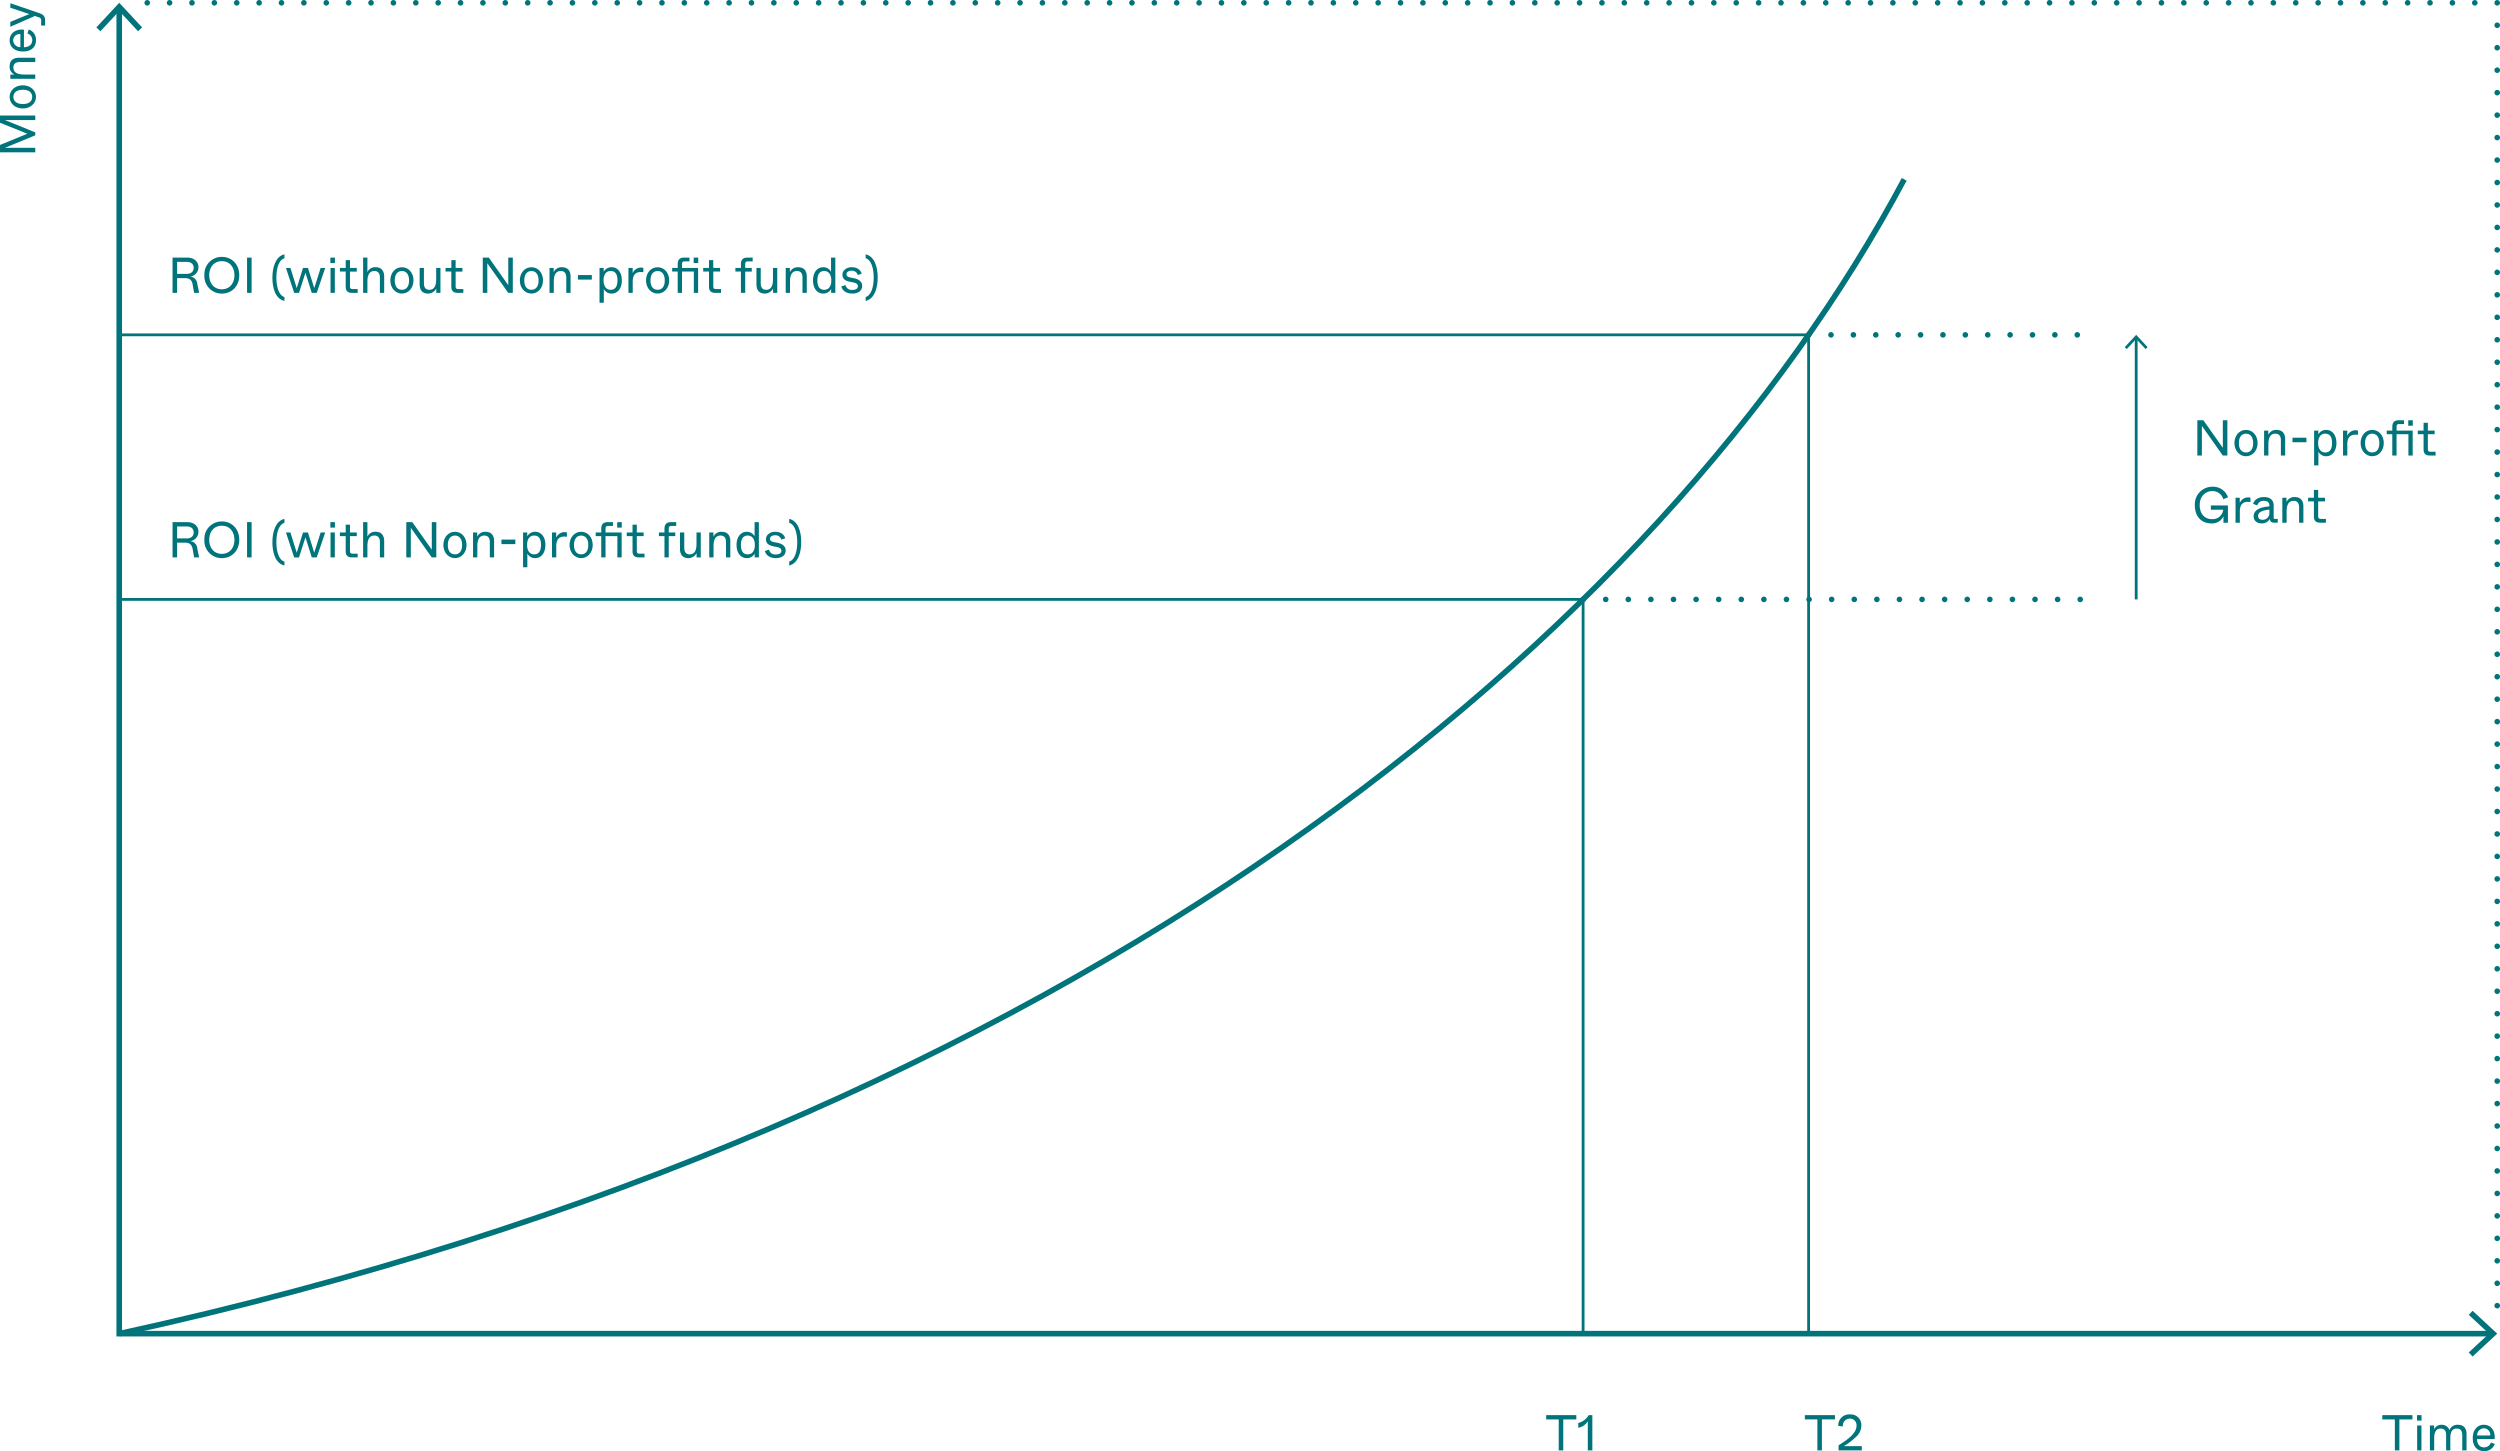 <svg xmlns="http://www.w3.org/2000/svg" viewBox="0 0 893.301 518.513">
  <defs>
    <style>
      .cls-1, .cls-3, .cls-4, .cls-5, .cls-6, .cls-7, .cls-8 {
        fill: none;
        stroke: #00747a;
      }

      .cls-1, .cls-6 {
        stroke-miterlimit: 10;
      }

      .cls-1, .cls-3, .cls-4, .cls-5, .cls-7, .cls-8 {
        stroke-width: 2px;
      }

      .cls-2 {
        fill: #00747a;
      }

      .cls-3, .cls-4, .cls-5, .cls-7, .cls-8 {
        stroke-linecap: round;
        stroke-linejoin: round;
      }

      .cls-4 {
        stroke-dasharray: 0 7.997;
      }

      .cls-5 {
        stroke-dasharray: 0 8.027;
      }

      .cls-7 {
        stroke-dasharray: 0 8.074;
      }

      .cls-8 {
        stroke-dasharray: 0 8;
      }
    </style>
  </defs>
  <g id="Layer_2" data-name="Layer 2">
    <g id="PDF-chiuso">
      <g>
        <g>
          <polyline class="cls-1" points="890.132 476.541 42.604 476.541 42.604 3.169"/>
          <polygon class="cls-2" points="883.505 468.362 882.141 469.826 889.365 476.539 882.141 483.254 883.505 484.719 892.301 476.539 883.505 468.362"/>
          <polygon class="cls-2" points="50.783 9.796 49.318 11.16 42.605 3.937 35.891 11.16 34.426 9.796 42.605 1 50.783 9.796"/>
        </g>
        <g>
          <line class="cls-3" x1="52.604" y1="1" x2="52.604" y2="1"/>
          <line class="cls-4" x1="60.601" y1="1" x2="888.302" y2="1"/>
          <line class="cls-3" x1="892.301" y1="1" x2="892.301" y2="1"/>
          <line class="cls-5" x1="892.301" y1="9.027" x2="892.301" y2="462.528"/>
          <line class="cls-3" x1="892.301" y1="466.541" x2="892.301" y2="466.541"/>
        </g>
        <g>
          <path class="cls-2" d="M858.423,507.188h-4.484v-1.531h10.768v1.531h-4.663v11.073h-1.621Z" transform="translate(-2.696)"/>
          <path class="cls-2" d="M866.342,505.657h1.621V507.6h-1.621Zm.054,3.691h1.531v8.913H866.4Z" transform="translate(-2.696)"/>
          <path class="cls-2" d="M870.95,509.348h1.494V510.7a2.958,2.958,0,0,1,2.683-1.6,2.872,2.872,0,0,1,2.81,1.908,3.024,3.024,0,0,1,2.988-1.908c2.035,0,3.115,1.189,3.115,3.259v5.906h-1.53V512.8c0-1.728-.775-2.341-1.963-2.341-2.251,0-2.305,2.377-2.305,3.656v4.141h-1.494V512.8c0-1.728-.793-2.341-1.981-2.341-2.178,0-2.287,2.377-2.287,3.656v4.141h-1.53Z" transform="translate(-2.696)"/>
          <path class="cls-2" d="M886.268,513.85c0-2.935,1.673-4.754,3.942-4.754,2.593,0,4.195,2.2,3.853,5.113h-6.284c.091,2.251,1.333,2.971,2.575,2.971a2.531,2.531,0,0,0,2.377-1.728l1.4.486a3.82,3.82,0,0,1-3.835,2.575C887.87,518.513,886.268,516.875,886.268,513.85Zm6.229-.919a2.308,2.308,0,0,0-2.287-2.574,2.54,2.54,0,0,0-2.395,2.574Z" transform="translate(-2.696)"/>
        </g>
        <g>
          <path class="cls-2" d="M652.078,507.188H647.6v-1.531h10.767v1.531H653.7v11.073h-1.621Z" transform="translate(-2.696)"/>
          <path class="cls-2" d="M659.655,516.443c3.133-1.982,6.41-4.25,6.41-6.95a2.34,2.34,0,0,0-2.377-2.593,2.5,2.5,0,0,0-2.484,2.808l-1.656-.215a3.879,3.879,0,0,1,4.14-4.088,3.788,3.788,0,0,1,4.106,3.907,5.388,5.388,0,0,1-1.387,3.6,22.526,22.526,0,0,1-4.879,3.817h6.428v1.53h-8.3Z" transform="translate(-2.696)"/>
        </g>
        <g>
          <path class="cls-2" d="M559.662,507.188h-4.483v-1.531h10.767v1.531h-4.663v11.073h-1.621Z" transform="translate(-2.696)"/>
          <path class="cls-2" d="M570.048,509.619v-1.765a5.115,5.115,0,0,1-3.4,2.322v-1.71a6.007,6.007,0,0,0,3.726-2.809h1.3v12.6h-1.621Z" transform="translate(-2.696)"/>
        </g>
        <g>
          <path class="cls-2" d="M2.7,54.441V51.794l7.418-3.043c1.549-.63,2.035-.828,2.324-.955-.289-.126-.793-.341-2.324-.954L2.7,43.872V41.279H15.3V42.9H4.442L15.3,47.292v1.063L4.442,52.821H15.3v1.62Z" transform="translate(-2.696)"/>
          <path class="cls-2" d="M10.853,38.763c-2.683,0-4.717-1.728-4.717-4.14s2.034-4.142,4.717-4.142,4.7,1.8,4.7,4.142S13.535,38.763,10.853,38.763Zm.018-6.7c-2.251,0-3.386,1.044-3.386,2.557s1.135,2.556,3.386,2.556S14.2,36.134,14.2,34.623,13.121,32.066,10.871,32.066Z" transform="translate(-2.696)"/>
          <path class="cls-2" d="M6.388,28.161V26.667H7.9A3.067,3.067,0,0,1,6.136,23.75c0-2.215,1.368-3.116,3.348-3.116H15.3v1.532H9.845c-1.675,0-2.36.773-2.36,1.961,0,2.45,2.719,2.5,4.034,2.5H15.3v1.531Z" transform="translate(-2.696)"/>
          <path class="cls-2" d="M10.889,18.405c-2.935,0-4.753-1.674-4.753-3.943,0-2.592,2.2-4.195,5.113-3.853v6.284C13.5,16.8,14.22,15.56,14.22,14.318a2.532,2.532,0,0,0-1.729-2.377l.487-1.4a3.819,3.819,0,0,1,2.574,3.835C15.552,16.8,13.914,18.405,10.889,18.405Zm-.918-6.23A2.308,2.308,0,0,0,7.4,14.462a2.54,2.54,0,0,0,2.575,2.395Z" transform="translate(-2.696)"/>
          <path class="cls-2" d="M6.388,1.159,16.524,4.616c1.765.594,2.288,1.242,2.288,2.808V9.117H17.406V7.424A1.079,1.079,0,0,0,16.614,6.2l-1.422-.5-8.8,3.853V7.821l4.627-1.908c1.35-.559,1.711-.7,2.178-.883-.522-.162-.845-.27-1.926-.63L6.388,2.779Z" transform="translate(-2.696)"/>
        </g>
        <g>
          <path class="cls-2" d="M64.354,186.576h5.222c2.593,0,4.033,1.531,4.033,3.439a3.371,3.371,0,0,1-2.97,3.349,2.785,2.785,0,0,1,2.556,2.629l.649,3.187H72.061l-.54-3.043c-.289-1.638-1.153-2.232-2.881-2.232H65.975v5.275H64.354Zm5.006,5.816c1.458,0,2.538-.666,2.538-2.142s-1.08-2.143-2.538-2.143H65.975v4.285Z" transform="translate(-2.696)"/>
          <path class="cls-2" d="M75.73,192.878a6.176,6.176,0,0,1,6.249-6.554c3.51,0,6.21,2.611,6.21,6.554s-2.7,6.554-6.21,6.554A6.176,6.176,0,0,1,75.73,192.878Zm10.731,0c0-2.88-1.692-5.023-4.5-5.023s-4.5,2.143-4.5,5.023,1.692,5.024,4.5,5.024S86.461,195.759,86.461,192.878Z" transform="translate(-2.696)"/>
          <path class="cls-2" d="M90.977,186.576H92.6v12.6h-1.62Z" transform="translate(-2.696)"/>
          <path class="cls-2" d="M100.029,193.8c0-3.636,1.063-7.652,4.3-8.39v1.4c-2.035.576-2.9,3.764-2.881,6.986.018,3.205.846,6.285,2.881,6.878v1.387C101.092,201.34,100.029,197.416,100.029,193.8Z" transform="translate(-2.696)"/>
          <path class="cls-2" d="M104.871,190.267h1.6l1.386,4.447c.54,1.711.72,2.287.865,2.774l.864-2.774,1.386-4.447h1.764l1.531,4.934.7,2.287c.144-.414.379-1.135.9-2.774l1.4-4.447H118.9l-3.025,8.913H114.09l-1.368-4.393L111.839,192c-.18.54-.36,1.1-.9,2.791l-1.4,4.393h-1.728Z" transform="translate(-2.696)"/>
          <path class="cls-2" d="M120.747,186.576h1.621v1.945h-1.621Zm.055,3.691h1.53v8.913H120.8Z" transform="translate(-2.696)"/>
          <path class="cls-2" d="M126.22,197.019v-5.455h-2.072v-1.3h2.072v-2.791h1.53v2.791h2.431v1.3H127.75v5.365c0,.63.27.9.9.9h1.855v1.35h-2.053C126.976,199.18,126.22,198.5,126.22,197.019Z" transform="translate(-2.696)"/>
          <path class="cls-2" d="M132.447,186.576h1.531v5.2a2.969,2.969,0,0,1,2.989-1.765c2.034,0,3.007,1.368,3.007,3.349v5.816h-1.532v-5.456c0-1.675-.773-2.358-1.962-2.358-2.449,0-2.5,2.718-2.5,4.033v3.781h-1.531Z" transform="translate(-2.696)"/>
          <path class="cls-2" d="M147.873,186.576h2.161l6.949,9.849v-9.849H158.6v12.6h-1.638l-7.473-10.588V199.18h-1.62Z" transform="translate(-2.696)"/>
          <path class="cls-2" d="M161.121,194.733c0-2.684,1.729-4.718,4.141-4.718s4.141,2.034,4.141,4.718-1.8,4.7-4.141,4.7S161.121,197.416,161.121,194.733Zm6.7.017c0-2.25-1.044-3.384-2.556-3.384s-2.557,1.134-2.557,3.384,1.045,3.332,2.557,3.332S167.818,197,167.818,194.75Z" transform="translate(-2.696)"/>
          <path class="cls-2" d="M171.723,190.267h1.494v1.513a3.063,3.063,0,0,1,2.917-1.765c2.215,0,3.115,1.368,3.115,3.349v5.816h-1.531v-5.456c0-1.675-.774-2.358-1.962-2.358-2.449,0-2.5,2.718-2.5,4.033v3.781h-1.53Z" transform="translate(-2.696)"/>
          <path class="cls-2" d="M181.874,192.806h4.97v1.62h-4.97Z" transform="translate(-2.696)"/>
          <path class="cls-2" d="M189.6,190.267h1.494v1.368a3.144,3.144,0,0,1,2.863-1.62c2.052,0,3.619,1.765,3.619,4.7s-1.567,4.718-3.619,4.718a3.093,3.093,0,0,1-2.827-1.639v4.9H189.6Zm6.409,4.43c0-2.486-1.026-3.331-2.448-3.331-1.458,0-2.521,1.08-2.521,3.331s1.063,3.385,2.521,3.385C194.98,198.082,196.006,197.181,196.006,194.7Z" transform="translate(-2.696)"/>
          <path class="cls-2" d="M199.929,190.267h1.512v1.855a3.24,3.24,0,0,1,2.9-1.981,3.478,3.478,0,0,1,.918.109v1.566a4.973,4.973,0,0,0-.954-.09c-2.017,0-2.845,1.278-2.845,3.366v4.088h-1.53Z" transform="translate(-2.696)"/>
          <path class="cls-2" d="M206.21,194.733c0-2.684,1.728-4.718,4.141-4.718s4.141,2.034,4.141,4.718-1.8,4.7-4.141,4.7S206.21,197.416,206.21,194.733Zm6.7.017c0-2.25-1.044-3.384-2.556-3.384s-2.557,1.134-2.557,3.384,1.045,3.332,2.557,3.332S212.907,197,212.907,194.75Z" transform="translate(-2.696)"/>
          <path class="cls-2" d="M224.825,199.18h-1.531v-7.616h-4.231v7.616h-1.531v-7.616h-1.98v-1.3h1.98v-1.332c0-1.656.775-2.359,2.251-2.359h1.945v1.35h-1.765c-.63,0-.9.271-.9.9v1.44h5.762Zm.036-12.6v1.945H223.24v-1.945Z" transform="translate(-2.696)"/>
          <path class="cls-2" d="M228.711,197.019v-5.455H226.64v-1.3h2.071v-2.791h1.53v2.791h2.431v1.3h-2.431v5.365c0,.63.271.9.9.9H233v1.35h-2.053C229.467,199.18,228.711,198.5,228.711,197.019Z" transform="translate(-2.696)"/>
          <path class="cls-2" d="M240.122,191.564h-1.98v-1.3h1.98v-1.332c0-1.656.774-2.359,2.251-2.359h1.944v1.35h-1.764c-.63,0-.9.271-.9.9v1.44h2.341v1.3h-2.341v7.616h-1.531Z" transform="translate(-2.696)"/>
          <path class="cls-2" d="M245.666,196.083v-5.816h1.53v5.456c0,1.674.756,2.359,1.927,2.359,2.412,0,2.448-2.665,2.448-4.034v-3.781H253.1v8.913h-1.5v-1.549a3.322,3.322,0,0,1-2.97,1.8C246.548,199.432,245.666,198.064,245.666,196.083Z" transform="translate(-2.696)"/>
          <path class="cls-2" d="M256.124,190.267h1.494v1.513a3.063,3.063,0,0,1,2.917-1.765c2.215,0,3.115,1.368,3.115,3.349v5.816h-1.531v-5.456c0-1.675-.773-2.358-1.962-2.358-2.449,0-2.5,2.718-2.5,4.033v3.781h-1.53Z" transform="translate(-2.696)"/>
          <path class="cls-2" d="M265.88,194.733c0-2.936,1.566-4.718,3.618-4.718a3.089,3.089,0,0,1,2.827,1.639v-5.078h1.53v12.6h-1.494v-1.369a3.14,3.14,0,0,1-2.863,1.621C267.446,199.432,265.88,197.667,265.88,194.733Zm6.535.017c0-2.25-1.061-3.384-2.52-3.384-1.422,0-2.449.9-2.449,3.384s1.027,3.332,2.449,3.332C271.354,198.082,272.415,197,272.415,194.75Z" transform="translate(-2.696)"/>
          <path class="cls-2" d="M276.014,196.875l1.476-.486a2.184,2.184,0,0,0,2.395,1.729c1.3,0,2.016-.451,2.016-1.3,0-.666-.414-1.134-1.711-1.386l-1.026-.2c-1.476-.288-2.772-.847-2.772-2.539,0-1.6,1.512-2.683,3.258-2.683,2.215,0,3.259,1.135,3.62,2.305l-1.387.5a2.172,2.172,0,0,0-2.233-1.548c-1.242,0-1.818.612-1.818,1.26,0,.594.288.954,1.566,1.207l1.027.2c.9.181,3.007.721,3.007,2.755,0,1.675-1.3,2.737-3.547,2.737C278.066,199.432,276.409,198.585,276.014,196.875Z" transform="translate(-2.696)"/>
          <path class="cls-2" d="M288.992,193.67c0,3.637-1.061,7.653-4.3,8.391v-1.4c2.035-.576,2.9-3.764,2.881-6.987-.018-3.2-.846-6.284-2.881-6.878v-1.386C287.931,186.126,288.992,190.051,288.992,193.67Z" transform="translate(-2.696)"/>
        </g>
        <g>
          <path class="cls-2" d="M64.354,92.045h5.222c2.593,0,4.033,1.531,4.033,3.44a3.37,3.37,0,0,1-2.97,3.348,2.786,2.786,0,0,1,2.556,2.629l.649,3.187H72.061l-.54-3.043c-.289-1.638-1.153-2.232-2.881-2.232H65.975v5.275H64.354Zm5.006,5.816c1.458,0,2.538-.666,2.538-2.143s-1.08-2.142-2.538-2.142H65.975v4.285Z" transform="translate(-2.696)"/>
          <path class="cls-2" d="M75.73,98.347a6.176,6.176,0,0,1,6.249-6.554c3.51,0,6.21,2.611,6.21,6.554s-2.7,6.554-6.21,6.554A6.176,6.176,0,0,1,75.73,98.347Zm10.731,0c0-2.881-1.692-5.023-4.5-5.023s-4.5,2.142-4.5,5.023,1.692,5.024,4.5,5.024S86.461,101.228,86.461,98.347Z" transform="translate(-2.696)"/>
          <path class="cls-2" d="M90.977,92.045H92.6v12.6h-1.62Z" transform="translate(-2.696)"/>
          <path class="cls-2" d="M100.029,99.265c0-3.637,1.063-7.651,4.3-8.39V92.28c-2.035.576-2.9,3.762-2.881,6.985.018,3.2.846,6.284,2.881,6.879v1.386C101.092,106.81,100.029,102.884,100.029,99.265Z" transform="translate(-2.696)"/>
          <path class="cls-2" d="M104.871,95.737h1.6l1.386,4.447c.54,1.71.72,2.286.865,2.773l.864-2.773,1.386-4.447h1.764l1.531,4.933.7,2.287c.144-.415.379-1.134.9-2.773l1.4-4.447H118.9l-3.025,8.912H114.09l-1.368-4.393-.883-2.791c-.18.54-.36,1.1-.9,2.791l-1.4,4.393h-1.728Z" transform="translate(-2.696)"/>
          <path class="cls-2" d="M120.747,92.045h1.621V93.99h-1.621Zm.055,3.692h1.53v8.912H120.8Z" transform="translate(-2.696)"/>
          <path class="cls-2" d="M126.22,102.489V97.033h-2.072v-1.3h2.072V92.946h1.53v2.791h2.431v1.3H127.75V102.4c0,.63.27.9.9.9h1.855v1.351h-2.053C126.976,104.649,126.22,103.965,126.22,102.489Z" transform="translate(-2.696)"/>
          <path class="cls-2" d="M132.447,92.045h1.531v5.2a2.97,2.97,0,0,1,2.989-1.764c2.034,0,3.007,1.368,3.007,3.348v5.816h-1.532V99.194c0-1.675-.773-2.36-1.962-2.36-2.449,0-2.5,2.719-2.5,4.034v3.781h-1.531Z" transform="translate(-2.696)"/>
          <path class="cls-2" d="M142.167,100.2c0-2.683,1.729-4.717,4.141-4.717s4.141,2.034,4.141,4.717-1.8,4.7-4.141,4.7S142.167,102.884,142.167,100.2Zm6.7.018c0-2.251-1.044-3.386-2.556-3.386s-2.557,1.135-2.557,3.386,1.045,3.331,2.557,3.331S148.864,102.47,148.864,100.22Z" transform="translate(-2.696)"/>
          <path class="cls-2" d="M152.644,101.552V95.737h1.53v5.455c0,1.675.756,2.359,1.927,2.359,2.412,0,2.448-2.665,2.448-4.033V95.737h1.53v8.912h-1.494V103.1a3.328,3.328,0,0,1-2.971,1.8C153.525,104.9,152.644,103.533,152.644,101.552Z" transform="translate(-2.696)"/>
          <path class="cls-2" d="M163.966,102.489V97.033H161.9v-1.3h2.071V92.946h1.53v2.791h2.431v1.3H165.5V102.4c0,.63.27.9.9.9h1.855v1.351H166.2C164.722,104.649,163.966,103.965,163.966,102.489Z" transform="translate(-2.696)"/>
          <path class="cls-2" d="M175.2,92.045h2.161l6.95,9.849V92.045h1.621v12.6h-1.639l-7.473-10.587v10.587H175.2Z" transform="translate(-2.696)"/>
          <path class="cls-2" d="M188.444,100.2c0-2.683,1.729-4.717,4.141-4.717s4.142,2.034,4.142,4.717-1.8,4.7-4.142,4.7S188.444,102.884,188.444,100.2Zm6.7.018c0-2.251-1.044-3.386-2.557-3.386s-2.557,1.135-2.557,3.386,1.045,3.331,2.557,3.331S195.142,102.47,195.142,100.22Z" transform="translate(-2.696)"/>
          <path class="cls-2" d="M199.047,95.737h1.494v1.512a3.064,3.064,0,0,1,2.917-1.764c2.215,0,3.115,1.368,3.115,3.348v5.816h-1.531V99.194c0-1.675-.773-2.36-1.962-2.36-2.449,0-2.5,2.719-2.5,4.034v3.781h-1.53Z" transform="translate(-2.696)"/>
          <path class="cls-2" d="M209.2,98.275h4.97V99.9H209.2Z" transform="translate(-2.696)"/>
          <path class="cls-2" d="M216.92,95.737h1.494v1.368a3.145,3.145,0,0,1,2.863-1.62c2.053,0,3.619,1.764,3.619,4.7s-1.566,4.717-3.619,4.717a3.092,3.092,0,0,1-2.827-1.638v4.9h-1.53Zm6.41,4.429c0-2.485-1.026-3.332-2.449-3.332-1.458,0-2.521,1.082-2.521,3.332s1.063,3.385,2.521,3.385C222.3,103.551,223.33,102.651,223.33,100.166Z" transform="translate(-2.696)"/>
          <path class="cls-2" d="M227.252,95.737h1.512v1.854a3.242,3.242,0,0,1,2.9-1.98,3.577,3.577,0,0,1,.918.107v1.567a5.055,5.055,0,0,0-.954-.09c-2.017,0-2.845,1.278-2.845,3.367v4.087h-1.53Z" transform="translate(-2.696)"/>
          <path class="cls-2" d="M233.534,100.2c0-2.683,1.729-4.717,4.141-4.717s4.141,2.034,4.141,4.717-1.8,4.7-4.141,4.7S233.534,102.884,233.534,100.2Zm6.7.018c0-2.251-1.043-3.386-2.556-3.386s-2.557,1.135-2.557,3.386,1.045,3.331,2.557,3.331S240.231,102.47,240.231,100.22Z" transform="translate(-2.696)"/>
          <path class="cls-2" d="M252.148,104.649h-1.531V97.033h-4.23v7.616h-1.532V97.033h-1.98v-1.3h1.98V94.4c0-1.656.775-2.359,2.251-2.359h1.945V93.4h-1.764c-.631,0-.9.27-.9.9v1.441h5.761Zm.036-12.6V93.99h-1.621V92.045Z" transform="translate(-2.696)"/>
          <path class="cls-2" d="M256.034,102.489V97.033h-2.071v-1.3h2.071V92.946h1.53v2.791H260v1.3h-2.431V102.4c0,.63.27.9.9.9h1.854v1.351h-2.052C256.79,104.649,256.034,103.965,256.034,102.489Z" transform="translate(-2.696)"/>
          <path class="cls-2" d="M267.445,97.033h-1.98v-1.3h1.98V94.4c0-1.656.775-2.359,2.251-2.359h1.945V93.4h-1.764c-.631,0-.9.27-.9.9v1.441h2.339v1.3h-2.339v7.616h-1.532Z" transform="translate(-2.696)"/>
          <path class="cls-2" d="M272.989,101.552V95.737h1.531v5.455c0,1.675.755,2.359,1.926,2.359,2.412,0,2.449-2.665,2.449-4.033V95.737h1.53v8.912h-1.494V103.1a3.329,3.329,0,0,1-2.971,1.8C273.871,104.9,272.989,103.533,272.989,101.552Z" transform="translate(-2.696)"/>
          <path class="cls-2" d="M283.447,95.737h1.494v1.512a3.065,3.065,0,0,1,2.917-1.764c2.215,0,3.116,1.368,3.116,3.348v5.816h-1.532V99.194c0-1.675-.773-2.36-1.962-2.36-2.449,0-2.5,2.719-2.5,4.034v3.781h-1.531Z" transform="translate(-2.696)"/>
          <path class="cls-2" d="M293.2,100.2c0-2.935,1.567-4.717,3.619-4.717a3.088,3.088,0,0,1,2.826,1.638V92.045h1.531v12.6h-1.494v-1.368a3.142,3.142,0,0,1-2.863,1.62C294.77,104.9,293.2,103.137,293.2,100.2Zm6.535.018c0-2.251-1.061-3.386-2.52-3.386-1.422,0-2.448.9-2.448,3.386s1.026,3.331,2.448,3.331C298.677,103.551,299.738,102.47,299.738,100.22Z" transform="translate(-2.696)"/>
          <path class="cls-2" d="M303.337,102.344l1.476-.486a2.185,2.185,0,0,0,2.4,1.728c1.3,0,2.017-.449,2.017-1.3,0-.666-.414-1.135-1.711-1.387l-1.027-.2c-1.476-.289-2.772-.846-2.772-2.539,0-1.6,1.513-2.682,3.259-2.682,2.214,0,3.258,1.134,3.619,2.305l-1.387.5a2.171,2.171,0,0,0-2.232-1.548c-1.243,0-1.819.612-1.819,1.26,0,.594.288.954,1.567,1.206l1.026.2c.9.179,3.007.719,3.007,2.755,0,1.674-1.3,2.736-3.547,2.736C305.39,104.9,303.732,104.055,303.337,102.344Z" transform="translate(-2.696)"/>
          <path class="cls-2" d="M316.315,99.139c0,3.638-1.061,7.653-4.3,8.391v-1.405c2.034-.576,2.9-3.762,2.881-6.986-.019-3.2-.847-6.283-2.881-6.878V90.875C315.254,91.6,316.315,95.52,316.315,99.139Z" transform="translate(-2.696)"/>
        </g>
        <g>
          <path class="cls-2" d="M787.852,150.17h2.161l6.949,9.849V150.17h1.621v12.6h-1.639l-7.472-10.587v10.587h-1.62Z" transform="translate(-2.696)"/>
          <path class="cls-2" d="M801.1,158.327c0-2.683,1.728-4.717,4.14-4.717s4.142,2.034,4.142,4.717-1.8,4.7-4.142,4.7S801.1,161.009,801.1,158.327Zm6.7.018c0-2.251-1.044-3.386-2.557-3.386s-2.556,1.135-2.556,3.386,1.045,3.331,2.556,3.331S807.8,160.6,807.8,158.345Z" transform="translate(-2.696)"/>
          <path class="cls-2" d="M811.7,153.862H813.2v1.512a3.065,3.065,0,0,1,2.917-1.764c2.215,0,3.116,1.368,3.116,3.348v5.816H817.7v-5.455c0-1.675-.773-2.36-1.962-2.36-2.449,0-2.5,2.719-2.5,4.034v3.781H811.7Z" transform="translate(-2.696)"/>
          <path class="cls-2" d="M821.853,156.4h4.969v1.621h-4.969Z" transform="translate(-2.696)"/>
          <path class="cls-2" d="M829.575,153.862h1.494v1.368a3.145,3.145,0,0,1,2.864-1.62c2.052,0,3.619,1.764,3.619,4.7s-1.567,4.717-3.619,4.717a3.093,3.093,0,0,1-2.828-1.638v4.9h-1.53Zm6.41,4.429c0-2.485-1.026-3.332-2.449-3.332-1.458,0-2.52,1.082-2.52,3.332s1.062,3.385,2.52,3.385C834.959,161.676,835.985,160.776,835.985,158.291Z" transform="translate(-2.696)"/>
          <path class="cls-2" d="M839.907,153.862h1.512v1.854a3.242,3.242,0,0,1,2.9-1.98,3.571,3.571,0,0,1,.918.107v1.567a5.047,5.047,0,0,0-.954-.09c-2.016,0-2.844,1.278-2.844,3.367v4.087h-1.531Z" transform="translate(-2.696)"/>
          <path class="cls-2" d="M846.188,158.327c0-2.683,1.729-4.717,4.141-4.717s4.142,2.034,4.142,4.717-1.8,4.7-4.142,4.7S846.188,161.009,846.188,158.327Zm6.7.018c0-2.251-1.044-3.386-2.557-3.386s-2.557,1.135-2.557,3.386,1.045,3.331,2.557,3.331S852.886,160.6,852.886,158.345Z" transform="translate(-2.696)"/>
          <path class="cls-2" d="M864.8,162.774h-1.532v-7.616h-4.23v7.616h-1.531v-7.616H855.53v-1.3h1.981v-1.333c0-1.656.774-2.359,2.251-2.359h1.944v1.351h-1.764c-.63,0-.9.27-.9.9v1.441H864.8Zm.035-12.6v1.945h-1.62V150.17Z" transform="translate(-2.696)"/>
          <path class="cls-2" d="M868.689,160.614v-5.456h-2.071v-1.3h2.071v-2.791h1.531v2.791h2.43v1.3h-2.43v5.366c0,.63.269.9.9.9h1.855v1.351h-2.053C869.445,162.774,868.689,162.09,868.689,160.614Z" transform="translate(-2.696)"/>
          <path class="cls-2" d="M786.951,180.455a6.265,6.265,0,0,1,6.248-6.537,5.656,5.656,0,0,1,5.618,3.782l-1.693.683a3.961,3.961,0,0,0-3.978-2.9c-2.2,0-4.448,1.675-4.448,4.951,0,3.224,1.782,5.06,4.375,5.06a3.759,3.759,0,0,0,4.016-3.349h-4.412v-1.53h6.1v6.157h-1.6v-2.286a4.425,4.425,0,0,1-4.268,2.538C789.184,187.026,786.951,184.452,786.951,180.455Z" transform="translate(-2.696)"/>
          <path class="cls-2" d="M801.5,177.862h1.513v1.854a3.238,3.238,0,0,1,2.9-1.98,3.577,3.577,0,0,1,.918.107v1.567a5.055,5.055,0,0,0-.954-.09c-2.017,0-2.845,1.278-2.845,3.367v4.087H801.5Z" transform="translate(-2.696)"/>
          <path class="cls-2" d="M807.976,184.469c0-2.448,2.718-3.295,5.617-3.528v-.253c0-1.08-.594-1.729-1.962-1.729a2.23,2.23,0,0,0-2.36,1.639l-1.494-.54c.325-1.188,1.549-2.448,3.871-2.448,2.377,0,3.475,1.223,3.475,3.06V184.9c0,.414.108.521.523.521h.936v1.351h-1.171c-1.349,0-1.548-.612-1.656-1.351a3.2,3.2,0,0,1-2.9,1.6C809.092,187.026,807.976,186.054,807.976,184.469Zm5.617-1.386v-.99c-2.179.234-4.033.792-4.033,2.25,0,.847.54,1.387,1.656,1.387A2.373,2.373,0,0,0,813.593,183.083Z" transform="translate(-2.696)"/>
          <path class="cls-2" d="M818.218,177.862h1.494v1.512a3.064,3.064,0,0,1,2.917-1.764c2.215,0,3.115,1.368,3.115,3.348v5.816h-1.531v-5.455c0-1.675-.774-2.36-1.962-2.36-2.449,0-2.5,2.719-2.5,4.034v3.781h-1.53Z" transform="translate(-2.696)"/>
          <path class="cls-2" d="M829.5,184.614v-5.456h-2.071v-1.3H829.5v-2.791h1.53v2.791h2.431v1.3h-2.431v5.366c0,.63.27.9.9.9h1.854v1.351h-2.053C830.26,186.774,829.5,186.09,829.5,184.614Z" transform="translate(-2.696)"/>
        </g>
        <polyline class="cls-6" points="42.604 214.18 565.676 214.18 565.676 476.541"/>
        <polyline class="cls-6" points="42.604 119.649 646.252 119.649 646.252 476.541"/>
        <path class="cls-1" d="M683.11,64.082C596.983,225.746,388.971,401.51,45.3,476.541" transform="translate(-2.696)"/>
        <g>
          <line class="cls-3" x1="565.676" y1="214.18" x2="565.676" y2="214.18"/>
          <line class="cls-7" x1="573.75" y1="214.18" x2="739.264" y2="214.18"/>
          <line class="cls-3" x1="743.301" y1="214.18" x2="743.301" y2="214.18"/>
        </g>
        <line class="cls-8" x1="646.252" y1="119.649" x2="743.302" y2="119.649"/>
        <g>
          <line class="cls-6" x1="763.301" y1="214.18" x2="763.301" y2="120.734"/>
          <polygon class="cls-2" points="767.391 124.047 766.659 124.729 763.302 121.118 759.945 124.729 759.212 124.047 763.302 119.649 767.391 124.047"/>
        </g>
      </g>
    </g>
  </g>
</svg>
